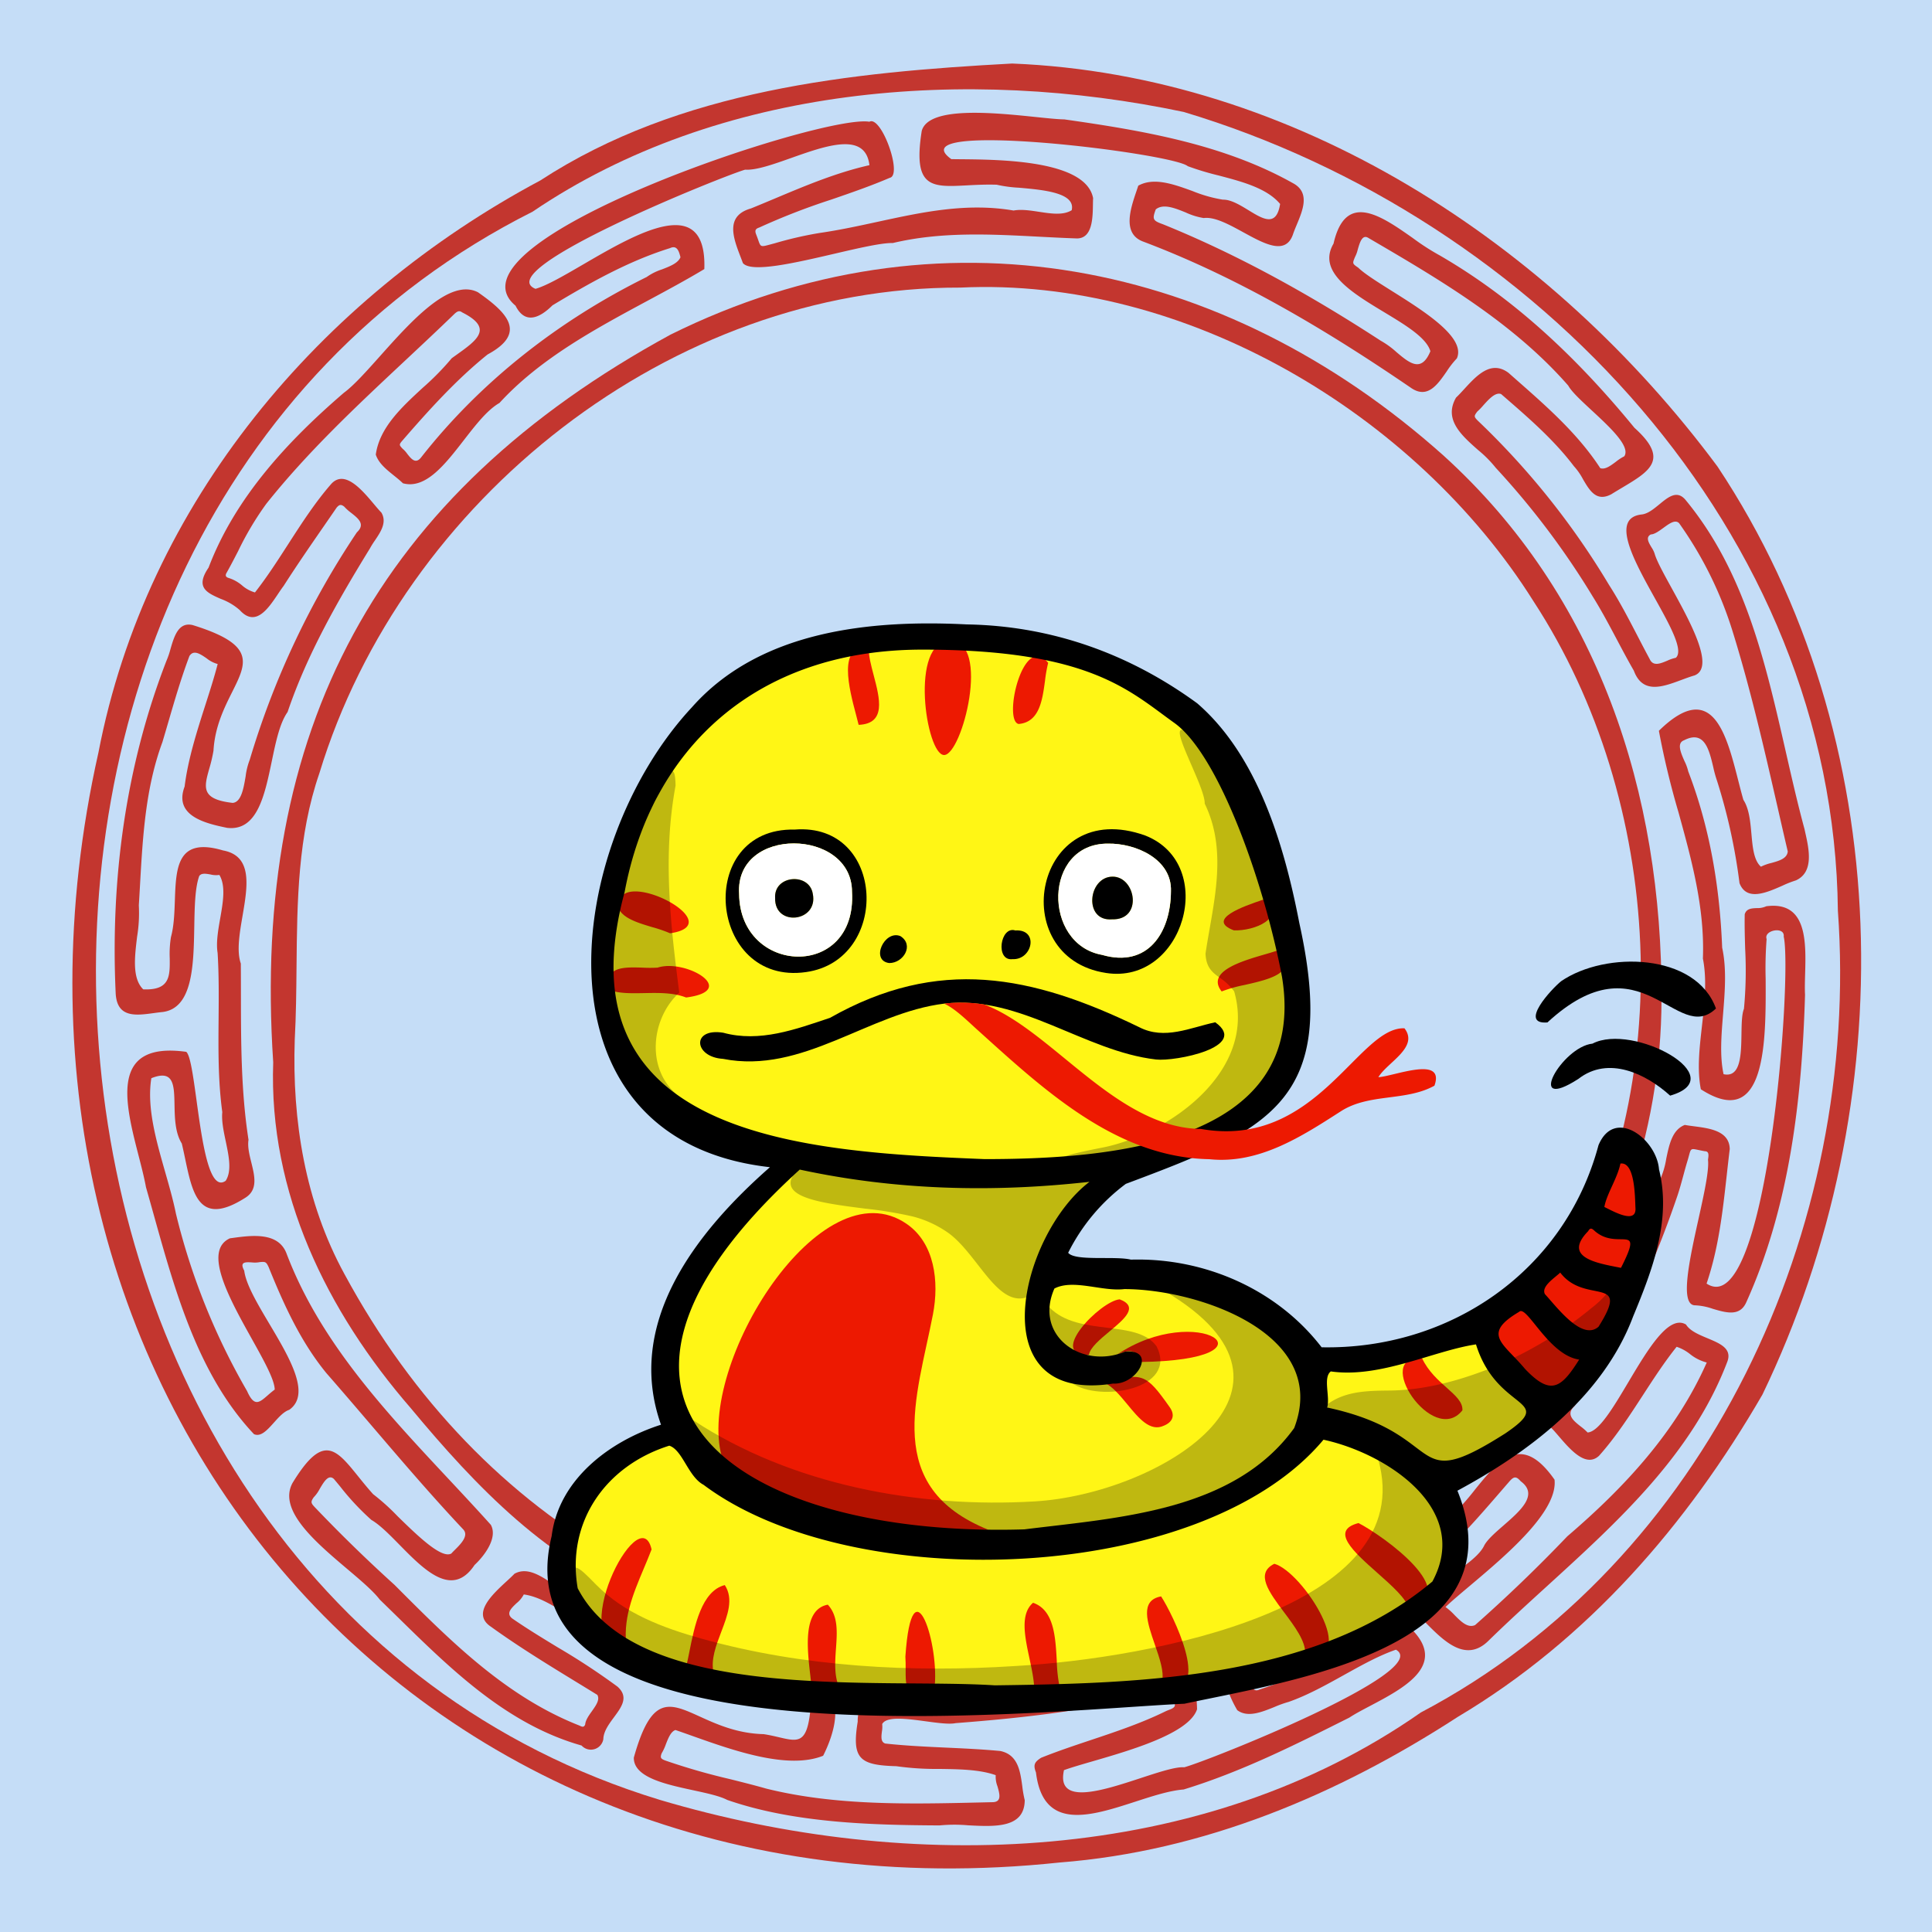 <svg width="600" height="600" viewBox="0 0 600 600" xmlns="http://www.w3.org/2000/svg" xmlns:xlink="http://www.w3.org/1999/xlink">
  <path d="M600,0H0V600H600Z" style="fill: #C5DDF7"/>
  <g>
    <path d="M379.751,502.708c76.47-32.696,136.221-107.402,136.247-192.533.273-63.978-19.564-125.117-67.773-168.76-68.099-60.789-156.742-78.737-239.976-37.5C117.042,153.621,78.035,226.717,84.848,329.909c-1.446,40.49,16.64,77.325,42.684,107.366,20.291,24.429,42.905,48.12,73.213,59.522C255.581,523.56,323.382,527.067,379.751,502.708ZM99.198,240.1c25.847-84.975,109.29-151.056,199.068-150.786,69.657-3.339,141.332,39.052,178.006,97.462,40.366,61.872,45.497,150.5,7.412,214.604C451.172,464.057,382.14,506.001,312.579,512.312c-89.009,3.138-162.985-37.831-205.608-116.638-12.19-22.312-16.29-47.658-15.433-72.81.408-7.513.479-15.075.551-22.639C92.281,279.9,92.472,259.557,99.198,240.1Z" style="fill: #C3362F;fill-rule: evenodd"/>
    <path d="M291.755,566.901c-21.225-.112-45.227-.749-65.902-7.913-2.325-1.222-6.271-2.075-10.516-2.993-8.682-1.877-18.615-4.024-18.497-10.152,5.471-19.569,10.955-17.079,20.501-12.744,5.193,2.358,11.588,5.262,19.837,5.458,1.789.275,3.377.646,4.784.975,5.791,1.353,8.525,1.993,9.623-7.72-.018-2.326-3.163-2.807-5.978-3.237a16.751,16.751,0,0,1-3.211-.684c-18.663-4.017-36.512-11.186-53.632-19.486-3.816-1.377-7.629-3.825-11.41-6.252-4.978-3.195-9.898-6.354-14.69-6.98a8.559,8.559,0,0,1-2.225,2.695c-1.683,1.593-3.34,3.16-1.41,4.728,4.567,3.16,9.334,6.06,14.103,8.96a213.746,213.746,0,0,1,18.629,12.237c3.584,3.196,1.315,6.267-1.091,9.524-1.589,2.152-3.239,4.385-3.298,6.788a3.913,3.913,0,0,1-6.758,1.984c-23.09-6.542-40.329-23.442-57.052-39.835q-2.82-2.764-5.628-5.494c-2.067-2.704-5.905-5.953-10.094-9.499-9.835-8.324-21.611-18.292-16.986-26.719,9.478-15.562,13.456-10.629,20.396-2.023,1.398,1.734,2.917,3.617,4.625,5.512a67.125,67.125,0,0,1,7.57,6.816c6.205,6.058,13.7,13.374,16.735,11.601.257-.306.635-.681,1.063-1.106,1.783-1.769,4.421-4.385,2.657-6.328-9.863-10.481-19.218-21.425-28.581-32.378-4.634-5.421-9.27-10.844-13.97-16.214-8.006-9.785-13.203-21.248-17.926-32.924-.773-1.645-1.01-1.698-2.767-1.531a8.03,8.03,0,0,1-2.44.086c-2.007-.115-3.885-.223-2.371,2.552.539,4.292,4.116,10.309,7.836,16.57,6.29,10.583,12.992,21.86,6.13,26.666-1.674.539-3.23,2.276-4.749,3.971-2.066,2.305-4.064,4.534-6.195,3.569-17.207-18.271-24.376-43.958-31.104-68.066q-1.216-4.356-2.43-8.629c-.539-2.961-1.398-6.302-2.292-9.777-4.196-16.311-9.149-35.565,14.791-32.254,1.268,1.009,2.165,7.529,3.201,15.058,1.769,12.854,3.943,28.65,9.058,24.991,1.952-3.033.983-7.653.011-12.286-.665-3.17-1.332-6.347-1.064-9.025-1.313-9.657-1.232-19.358-1.15-29.068.057-6.797.114-13.598-.307-20.392-.512-3.19.151-6.987.809-10.751.886-5.07,1.761-10.08-.261-13.466a7.084,7.084,0,0,1-2.749-.142c-1.449-.253-2.862-.499-3.514.498-1.315,3.709-1.42,9.532-1.531,15.684-.218,12.035-.459,25.332-9.822,26.531-.904.084-1.844.212-2.792.341-5.591.759-11.454,1.554-11.801-6.274-1.611-35.094,3.03-70.327,15.801-103.202a25.487,25.487,0,0,0,1.209-3.544c1.16-3.98,2.495-8.559,6.937-7.476,19.592,6.069,16.82,11.611,12.221,20.807-2.425,4.849-5.358,10.713-5.789,18.206a47.137,47.137,0,0,1-1.31,5.566c-1.626,5.792-2.671,9.515,7.277,10.635,2.645-.241,3.357-4.389,4.013-8.214a21.479,21.479,0,0,1,1.285-5.198,260.818,260.818,0,0,1,33.257-70.597c2.716-2.524.482-4.289-1.735-6.041a14.977,14.977,0,0,1-2.198-1.971c-1.063-.817-1.551-.563-2.31.271q-1.92,2.799-3.853,5.59l-.004.006c-4.288,6.206-8.58,12.417-12.649,18.786-.549.713-1.133,1.585-1.752,2.509-3.058,4.563-6.98,10.415-11.873,4.975a18.508,18.508,0,0,0-5.859-3.465c-4.328-1.897-8.042-3.525-3.816-9.716,8.286-21.794,24.622-39.332,42.034-54.309,3.04-2.226,6.919-6.568,11.197-11.356,9.817-10.987,21.733-24.326,30.435-19.846,8.885,6.206,15.494,12.576,2.993,19.308-9.75,7.842-18.22,17.25-26.41,26.686-1.123,1.305-1.107,1.399-.006,2.578a8.288,8.288,0,0,1,1.431,1.564c1.244,1.587,2.599,3.317,4.304,1.184,18.664-23.797,43.025-42.697,70.091-56.065a17.415,17.415,0,0,1,4.722-2.357c2.509-.969,4.997-1.929,5.764-3.778l-.012-.048c-.412-1.618-.982-3.857-3.235-2.784-12.987,4.044-24.917,10.797-36.503,17.767-3.949,3.935-8.517,6.037-11.468.115-23.973-19.957,95.546-59.627,109.882-57.129,3.711-2.081,10.42,16.589,6.336,17.41-5.875,2.526-11.96,4.623-18.059,6.724a210.32,210.32,0,0,0-22.503,8.729c-1.185.381-1.404.957-.929,2.146.279.699.482,1.279.648,1.754.336.964.522,1.497.894,1.719.46.274,1.203.073,2.864-.376.399-.108.85-.23,1.363-.363a115.541,115.541,0,0,1,13.972-3.21c6.044-.871,12-2.162,17.935-3.45,13.902-3.015,27.696-6.007,42.261-3.511,2.411-.44,5.192-.017,7.948.402,3.75.57,7.451,1.133,10.102-.497,1.281-5.434-8.789-6.322-16.382-6.992a40.376,40.376,0,0,1-6.903-.931c-3.383-.107-6.491.057-9.269.203-11.005.578-16.831.884-14.01-16.934,2.16-7.733,22.4-5.639,35.479-4.286,3.696.383,6.821.706,8.804.731,24.411,3.479,49.7,7.739,71.397,20.031,4.845,2.923,2.657,8.17.785,12.66-.452,1.085-.886,2.126-1.198,3.079-2.297,6.466-8.764,2.926-15.391-.701-4.426-2.423-8.924-4.885-12.299-4.43a21.087,21.087,0,0,1-5.572-1.721c-3.446-1.393-7.005-2.832-9.329-.968-1.155,3.083-.904,3.498,2.231,4.62,23.706,9.594,46.229,22.232,67.599,36.144a26.72,26.72,0,0,1,4.923,3.567c4.023,3.389,7.731,6.512,10.533-.284-1.242-4.208-7.641-8.07-14.341-12.113-10.087-6.088-20.857-12.587-15.74-21.3,3.732-16.432,14.812-8.636,24.723-1.661a73.164,73.164,0,0,0,8.314,5.348C470.857,93.078,490.325,111.782,507.6,132.867c10.915,9.795,4.797,13.444-3.882,18.62-1.073.641-2.186,1.304-3.311,2.006-4.623,2.459-6.715-1.112-8.802-4.675a19.649,19.649,0,0,0-2.825-4.048c-6.137-8.108-13.949-14.887-21.6-21.527q-.495-.43-.989-.859c-1.776-.69-3.837,1.606-5.573,3.541a19.675,19.675,0,0,1-1.845,1.898c-1.042,1.4-1.057,1.576.172,2.819a241.495,241.495,0,0,1,40.713,50.947c3.313,5.151,6.119,10.564,8.925,15.976,1.235,2.382,2.47,4.764,3.748,7.124,1.064,2.338,3.279,1.409,5.458.495a12.562,12.562,0,0,1,2.662-.904c2.5-2.276-1.822-10.051-6.511-18.485-6.586-11.845-13.894-24.991-4.042-26.03,1.879-.222,3.689-1.71,5.451-3.157,2.849-2.342,5.57-4.578,8.251-1.184,18.262,22.18,24.643,50.177,30.949,77.845l.001.003c1.856,8.143,3.705,16.257,5.849,24.186.076.35.158.716.242,1.092l.003.014c1.142,5.096,2.758,12.308-2.937,14.858a32.922,32.922,0,0,0-4.145,1.629c-4.998,2.202-11.163,4.918-13.344-.793a177.881,177.881,0,0,0-6.96-31.716,37.163,37.163,0,0,1-1.188-4.299c-1.291-5.45-2.749-11.605-9.071-8.343-2.343.856-1.019,3.859.156,6.523a14.562,14.562,0,0,1,1.146,3.146c6.743,17.58,9.794,35.985,10.533,54.74,1.426,6.516.846,13.674.281,20.648-.537,6.614-1.059,13.063.156,18.643,5.345,1.16,5.458-6.063,5.558-12.484.05-3.178.097-6.159.773-7.831a126.764,126.764,0,0,0,.372-18.631v-.001c-.105-3.584-.209-7.158-.135-10.719.539-1.776,2.113-1.845,3.753-1.916a6.563,6.563,0,0,0,2.944-.571c12.702-1.676,12.344,11.013,12.058,21.106-.065,2.329-.127,4.521-.024,6.365-.959,32.455-4.784,65.759-18.292,95.612-2.006,4.387-6.208,3.154-10.339,1.942a19.116,19.116,0,0,0-5.727-1.104c-4.558-.443-1.508-14.234,1.266-26.77,1.723-7.788,3.338-15.092,2.956-18.41.013-.112.03-.232.047-.358.138-.988.321-2.305-1.011-2.302-.813-.142-1.469-.28-2.004-.393-1.183-.249-1.768-.372-2.136-.144-.359.224-.51.784-.808,1.892-.13.483-.288,1.07-.504,1.78-.449,1.475-.852,2.965-1.256,4.456v.001c-.556,2.053-1.113,4.107-1.788,6.127-7.86,23.122-17.981,45.092-31.908,65.319-2.909,2.686-.507,4.585,1.853,6.451a18.09,18.09,0,0,1,2.124,1.857c3.478-.21,7.932-7.693,12.636-15.595,6.081-10.216,12.579-21.132,17.923-17.935,1.234,1.986,3.988,3.137,6.662,4.254,3.914,1.635,7.656,3.198,6.202,7.208-10.843,28.616-33.62,49.371-56.026,69.788l-.002.002c-6.189,5.639-12.349,11.253-18.223,17-6.969,6.835-13.749.062-19.083-5.266q-.418-.418-.826-.823c-3.892-5.496,2.705-10.205,9.201-14.842,4.066-2.902,8.093-5.776,9.483-8.797,1.047-1.861,3.433-3.939,5.92-6.105,5.278-4.597,11.011-9.59,5.364-13.741-1.365-1.572-2.094-1.563-3.455-.019q-1.274,1.467-2.55,2.944c-9.521,11.011-19.238,22.248-31.416,30.255-12.899,9.256-25.953,18.007-40.457,24.591a6.832,6.832,0,0,1-3.007,1.45c-1.84.574-3.643,1.137-3.182,2.9.028.091.056.185.085.281.416,1.397.953,3.197,2.869,2.273a145.2,145.2,0,0,0,39.234-19.67c3.657-3.145,6.335-2.619,8.506,1.475,10.183,10.847-3.08,17.842-13.322,23.243-2.484,1.31-4.791,2.526-6.542,3.681l-.385.193c-16.646,8.354-33.163,16.642-51.067,22.124-4.359.332-9.595,2.029-14.95,3.765-13.938,4.518-28.686,9.299-30.902-9.049-.924-2.373-.461-3.242,1.598-4.567,5.052-2.027,10.229-3.758,15.416-5.493h.003c7.861-2.629,15.744-5.266,23.244-8.947.316-.151.652-.28.977-.406,1.413-.544,2.645-1.019,1.354-2.906l-.019-.049c-1.24-3.178-1.3-3.332-4.667-2.396-20.646,5.475-41.719,7.815-62.862,9.44-1.996.415-5.549-.065-9.278-.569-5.879-.794-12.194-1.647-13.527.857a8.357,8.357,0,0,1-.086,2.305c-.2,1.625-.403,3.272,1.045,3.742,6.281.686,12.613.978,18.949,1.271,5.609.259,11.22.519,16.799,1.051,5.467,1.164,6.158,6.231,6.805,10.972a35.859,35.859,0,0,0,.757,4.296c-.078,8.716-9.168,8.243-17.594,7.805A48.62,48.62,0,0,0,291.755,566.901ZM529.993,398.627c18.842,12.457,26.694-95.884,23.956-107.754.41-3.302-6.311-2.018-5.311.757a118.034,118.034,0,0,0-.299,12.351c.099,19.249.244,47.469-20.126,34.303-1.194-6.055-.434-12.764.34-19.594.801-7.068,1.617-14.267.298-21.008.601-15.765-3.518-30.687-7.609-45.511a257.291,257.291,0,0,1-6.062-25.217c16.563-16.231,20.932.883,24.636,15.396.537,2.104,1.06,4.153,1.604,6.038,1.797,2.76,2.157,6.762,2.503,10.601.378,4.204.739,8.212,2.95,10.174a14.635,14.635,0,0,1,3.217-1.151c2.409-.67,4.902-1.362,5.115-3.576q-1.541-6.605-3.046-13.234V251.2c-4.218-18.451-8.448-36.957-14.031-54.951a118.257,118.257,0,0,0-16.659-33.758c-1.195-1.246-3.023.087-4.891,1.448-1.353.986-2.727,1.988-3.897,2.036-1.681.859-.691,2.511.228,4.043a8.049,8.049,0,0,1,.941,1.891c.605,2.211,2.785,6.174,5.294,10.738,5.866,10.665,13.533,24.608,7.116,27.109-1.306.375-2.678.885-4.067,1.401-5.88,2.186-12.065,4.484-14.795-2.887-1.823-3.16-3.532-6.382-5.241-9.606l-.001-.001c-2.403-4.532-4.807-9.066-7.533-13.435a247.191,247.191,0,0,0-30.079-39.918,37.406,37.406,0,0,0-5.516-5.558c-5.206-4.602-10.747-9.5-6.84-16.269.82-.778,1.668-1.702,2.548-2.66,3.87-4.218,8.347-9.097,13.763-5.018q1.379,1.221,2.765,2.44c9.383,8.263,18.855,16.606,25.713,27.144,1.483.534,3.194-.745,4.86-1.99a14.618,14.618,0,0,1,2.607-1.694c1.992-3.037-4.429-8.985-10.099-14.237-3.273-3.033-6.296-5.833-7.306-7.708-17.003-19.473-39.971-32.969-62.076-45.866-1.91-1.207-2.667,1.405-3.305,3.611a9.666,9.666,0,0,1-.835,2.275l-.057.14c-.788,1.927-.796,1.949,1.052,3.214,1.956,1.901,5.904,4.38,10.346,7.171,10.253,6.44,23.143,14.537,20.277,20.996a27.642,27.642,0,0,0-3.139,4.02c-2.913,4.209-6.038,8.724-11.223,5.051-26.081-17.815-53.515-34.223-83.175-45.389-6.431-2.484-3.814-10.189-1.983-15.58.209-.615.408-1.199.582-1.742,4.84-2.677,10.935-.468,16.862,1.679a43.067,43.067,0,0,0,9.416,2.668c2.48-.065,5.299,1.658,7.962,3.285,4.561,2.788,8.663,5.294,9.809-1.954-4.113-4.908-11.803-6.926-19.143-8.853a87.6,87.6,0,0,1-9.533-2.876c-4.768-4.118-90.712-14.591-73.434-2.192.857.015,1.837.024,2.918.034,12.612.113,38.883.349,41.116,12.086-.035.567-.045,1.243-.056,1.983-.065,4.229-.16,10.54-4.991,10.525-3.898-.13-7.804-.334-11.713-.538-15.217-.794-30.477-1.59-45.441,1.964-3.474-.082-10.512,1.554-18.106,3.32-12.22,2.842-25.88,6.018-28.458,2.908-.232-.642-.488-1.309-.75-1.991-2.223-5.79-4.867-12.674,3.26-14.976,2.549-1.034,5.08-2.097,7.606-3.158,9.53-4.003,19.002-7.981,29.18-10.278-1.229-10.409-13.301-6.13-24.265-2.244-5.59,1.981-10.891,3.861-14.321,3.639-6.063,1.644-79.643,31.121-65.116,37.009,3.508-1,8.851-4.11,14.807-7.577,16.791-9.774,38.457-22.385,37.624,1.443-5.561,3.341-11.486,6.529-17.512,9.773-16.38,8.816-33.506,18.033-46.109,31.803-3.767,2.146-7.382,6.807-11.059,11.548-5.867,7.564-11.889,15.329-18.927,13.393-.851-.838-1.838-1.632-2.835-2.435-2.334-1.878-4.728-3.804-5.587-6.467,1.156-8.371,7.98-14.665,14.618-20.787a82.5,82.5,0,0,0,8.969-9.144c.495-.359.989-.711,1.476-1.058,6.398-4.565,11.569-8.254,1.768-13.17-.902-.688-1.532-.305-2.284.347-5.077,4.916-10.241,9.749-15.404,14.582-15.131,14.161-30.258,28.318-43.174,44.537a95.542,95.542,0,0,0-8.732,14.679c-1.151,2.229-2.305,4.462-3.539,6.662-.481.782-.404,1.348.539,1.643a11.906,11.906,0,0,1,4.228,2.331,10.444,10.444,0,0,0,4.011,2.184c3.669-4.673,6.975-9.801,10.299-14.959,4.198-6.512,8.425-13.071,13.45-18.812,4.154-4.407,9.481,1.924,13.204,6.35.872,1.036,1.655,1.967,2.316,2.632,1.768,3.022-.211,5.96-2.028,8.657a27.578,27.578,0,0,0-1.536,2.453c-9.921,16.153-19.479,32.801-25.578,50.822-2.435,3.414-3.655,9.274-4.908,15.289-2.215,10.637-4.531,21.756-13.842,20.679-6.829-1.395-16.661-3.713-13.223-12.833,1.033-8.441,3.827-17.163,6.468-25.409,1.405-4.386,2.767-8.637,3.797-12.639a9.4,9.4,0,0,1-3.44-1.771c-2.027-1.385-4.026-2.752-5.338-.708-2.52,6.692-4.529,13.576-6.535,20.451-.61,2.09-1.22,4.18-1.844,6.263-5.249,14.2-6.104,29.27-6.952,44.243-.122,2.161-.245,4.32-.38,6.474a44.894,44.894,0,0,1-.528,9.674c-.774,6.372-1.581,13.02,1.898,16.409,8.341.351,8.29-4.111,8.227-9.657a32.442,32.442,0,0,1,.381-6.581c.937-3.401,1.078-7.439,1.216-11.373.358-10.232.692-19.76,14.935-15.537,9.262,1.699,7.669,11.032,6.086,20.305-.938,5.497-1.873,10.973-.54,14.824.026,3.197.03,6.396.034,9.596.02,15.098.039,30.213,2.354,45.148-.34,2.133.267,4.59.872,7.039,1.056,4.276,2.106,8.527-1.901,10.983-14.203,9.019-16.307-.998-18.643-12.123-.331-1.577-.667-3.177-1.043-4.747-2.099-3.36-2.187-7.992-2.265-12.059-.118-6.15-.21-11.009-7.194-8.226-1.456,9.01,1.472,19.259,4.307,29.183,1.258,4.404,2.497,8.743,3.328,12.882a207.315,207.315,0,0,0,22.09,55.088c2.217,4.99,3.763,3.643,6.376,1.367.66-.575,1.389-1.21,2.213-1.817-.049-3.076-3.373-9.037-7.109-15.738-6.928-12.424-15.274-27.393-6.802-31.24q.392-.052.8-.108c5.929-.809,14.249-1.943,16.791,4.859,10.34,27.226,30.424,48.715,50.142,69.811,4.491,4.805,8.963,9.589,13.296,14.416,2.223,4.041-2.002,9.631-5.048,12.464-6.924,10.421-15.592,1.601-23.314-6.257-3.129-3.184-6.102-6.209-8.741-7.733a79.548,79.548,0,0,1-9.743-10.44c-.627-.758-1.254-1.516-1.885-2.267-1.667-1.559-3.072.81-4.384,3.022a11.36,11.36,0,0,1-1.907,2.679c-.973,1.425-.876,1.774.396,3.108q11.921,12.498,24.727,24.085l.583.584c16.931,16.971,34.077,34.156,56.868,43.114l.032.016c.637.313,1.347.662,1.718-.38.107-1.332,1.106-2.738,2.084-4.117,1.287-1.812,2.541-3.577,1.688-5.064q-3.12-1.926-6.249-3.834l-.007-.004c-9.077-5.551-18.151-11.1-26.791-17.335-6.084-4.018.408-9.999,4.899-14.136.937-.863,1.787-1.646,2.417-2.313,3.944-2.189,8.132.621,12.012,3.225a31.86,31.86,0,0,0,4.62,2.757c23.931,14.121,50.159,23.6,77.305,29.333,9.394,2.633,4.992,15.165,1.921,21.208-10.908,4.404-27.931-1.645-40.548-6.128-1.886-.671-3.674-1.306-5.328-1.866-1.437.514-2.207,2.48-2.956,4.392a15.979,15.979,0,0,1-1.329,2.864c-.493,1.358-.301,1.681,1.219,2.248a200.788,200.788,0,0,0,20.031,5.754h.001c3.775.944,7.551,1.889,11.291,2.955,21.543,5.332,44.329,4.803,66.44,4.289q1.989-.047,3.971-.091c2.712-.154,2.018-2.579,1.34-4.945a8.189,8.189,0,0,1-.538-3.44c-4.925-1.758-11.195-1.848-17.504-1.939a88.641,88.641,0,0,1-13.355-.847c-11.462-.319-13.877-2.294-11.999-13.832-.077-4.744,2.331-7.784,7.116-7.572,23.297,2.091,46.296-.285,69.07-4.742a50.914,50.914,0,0,0,11.019-2.118c9.578-2.57,17.952-4.818,18.177,10.589-2.468,7.448-20.204,12.602-32.534,16.185h-.001c-3.538,1.028-6.63,1.927-8.789,2.713-2.469,11.091,11.845,6.399,23.871,2.456,5.658-1.855,10.811-3.544,13.469-3.344,6.926-1.778,77.605-29.845,65.747-36.517-5.241,1.804-10.625,4.797-16.115,7.85-5.637,3.134-11.386,6.33-17.207,8.364a34.761,34.761,0,0,0-4.366,1.563c-4.008,1.627-8.383,3.403-11.592,1.001-2.605-4.459-7.037-14.051.284-16.394,25.103-9.387,48.003-25.534,66.83-44.471a80.682,80.682,0,0,0,6.729-7.637c7.474-9.224,14.408-17.78,24.694-3.084,1.095,9.879-15.014,23.459-26.259,32.939-3.029,2.552-5.704,4.808-7.596,6.613a18.631,18.631,0,0,1,2.77,2.467c2.026,2.044,4.131,4.167,6.411,3.146q14.88-13.155,28.64-27.564c17.767-15.21,33.707-32.348,43.308-53.979a13.78,13.78,0,0,1-5.217-2.633,13.534,13.534,0,0,0-4.137-2.251c-3.764,4.703-7.123,9.872-10.499,15.067-4.227,6.504-8.481,13.049-13.589,18.773-4.047,3.782-8.909-1.875-12.463-6.011-.912-1.061-1.737-2.021-2.441-2.697-1.891-5.059,4.541-15.228,11.207-25.767,5.625-8.894,11.417-18.051,12.512-24.621,1.238-3.202,2.385-6.43,3.532-9.656,1.996-5.614,3.99-11.224,6.455-16.691a25.575,25.575,0,0,0,2.067-6.837c.926-4.437,1.874-8.974,5.76-10.462.854.162,1.823.288,2.842.42,4.907.638,10.991,1.429,11.115,7.068-.331,2.682-.629,5.363-.927,8.041v.004C534.995,376.288,533.735,387.627,529.993,398.627Z" style="fill: #C3362F;fill-rule: evenodd"/>
    <path d="M329.063,578.418C126.026,600.008-13.294,428.709,30.58,233.665,45.484,156.187,99.254,92.62,167.816,56.032,211.099,27.808,264.06,22.44,314.34,19.73c87.845,3.541,167.579,55.83,219.063,125.181,56.204,84.554,57.481,197.868,13.938,288.186-23.412,40.435-54.212,76.055-94.644,100.119C415.41,557.407,373.837,574.939,329.063,578.418ZM570.772,282.836C569.552,165.227,476.726,67.496,367.655,34.78c-67.309-14.234-144.307-8.356-202.262,30.964C-32.731,165.399-8.825,493.81,204.925,558.968c77.531,23.028,168.364,20.393,236.319-27.137C530.411,484.907,577.89,381.184,570.772,282.836Z" style="fill: #C3362F;fill-rule: evenodd"/>
  </g>


  <path d="M352.689,213.499c-32.016-19.902-81.5-22.6-114-3.5-38.003,22.336-63.392,76.223-44.441,114.906,5.937,12.119,17.934,19.749,30.727,24.046a274.222,274.222,0,0,0,27.214,7.548l-5.104,6.348c-39.077,32.306-45.886,58.711-34.927,77.979a58.169,58.169,0,0,0-10.468,6.673c-78.295,48.25,12.614,78.642,71.53,82.568a408.449,408.449,0,0,0,55.94-.455c57.519-4.103,159.519-28.928,113.679-69.459,10.831-4.447,21.256-9.76,29.714-16.679a50.919,50.919,0,0,1,4.636-3.475,141.816,141.816,0,0,1-15.298-20.36c-2.426-3.823-3.851-6.069-5.87-6.943-2.874-1.244-6.951.291-16.833,4.013-6.321,2.38-15.017,5.655-27.291,9.669q-3.447.705-6.743,1.421c-3.583-14.918-21.95-28.14-55.465-29.8l-26-1.5c1.682-8.425,5.034-17.372,11-23.89,1.353-1.478,2.765-2.909,4.177-4.341a11.601,11.601,0,0,1,3.306-2.383,8.296,8.296,0,0,0,3.517-3.038c22.864-4.526,44.154-16.8,54.5-35.348C407.45,283.852,387.847,235.354,352.689,213.499Z" style="fill: #FFF615"/>
  <g>
    <path d="M507.92,372.497c-.361-4.486-.825-8.981-4.316-12.475C511.046,358.294,506.939,367.878,507.92,372.497Z" style="fill: #ED1901"/>
    <path d="M285.189,483.096c-2.724-1.602.525-.527,2.02-.588C286.828,483.197,285.993,483.101,285.189,483.096Z" style="fill: #ED1901"/>
    <path d="M307.001,475.1c-27.812,1.08-61.515-2.914-82.844-22.719-7.909-28.522,30.823-90.853,57.509-72.221,8.567,5.981,10.05,17.776,8.066,28.035C284.727,434.077,273.989,461.82,307.001,475.1Z" style="fill: #ED1901"/>
    <path d="M508.19,377.5c1.269-16.536-4.002-27.067-10-4.5-2.514,7.233-15.667,22.19-23.532,30.448q-1.44,1.166-2.968,2.553c-12.285,6.582-6.068,12.856,1.229,20.22.256.259.513.518.771.78,6.793,7.875,13.999,3,18-5.5q.523-.997.983-1.977l.017-.024C500.29,408.3,508.19,391.464,508.19,377.5Z" style="fill: #ED1901"/>
  </g>
  
  <g>
    <path d="M295.07,199c12.755,0,3.745,35.478-1.869,35.478C287.586,234.478,282.315,199,295.07,199Z" style="fill: #ED1901"/>
    <path d="M321.108,526.743c.39-3.32-.499-7.487-1.395-11.687-1.466-6.867-2.949-13.821,1.114-17.299,6.478,2.233,6.94,10.419,7.363,17.94a45.371,45.371,0,0,0,1.08,9.095c.461,2.504-2.364,2.229-4.951,1.977A10.238,10.238,0,0,0,321.108,526.743Z" style="fill: #ED1901"/>
    <path d="M441.629,421.814c-15.734-1.183,3.371,27.722,12.538,16.175.14-2.55-2.104-4.544-4.858-6.993C446.669,428.649,443.56,425.885,441.629,421.814Z" style="fill: #ED1901"/>
    <path d="M271.326,209.695c1.909,7.252,3.963,15.057-4.671,15.413-.19-.834-.47-1.885-.788-3.079-2.119-7.965-5.921-22.259,3.936-20.646C269.735,203.649,270.518,206.622,271.326,209.695Z" style="fill: #ED1901"/>
    <path d="M437.462,499.598c17.498-4.389-7.818-22.633-15.564-26.598-8.975,2.313-1.542,8.908,5.831,15.451C432.338,492.54,436.923,496.609,437.462,499.598Z" style="fill: #ED1901"/>
    <path d="M395.758,485.646c8.952,2.484,27.103,31.391,9.564,28.023.276-3.867-3.222-8.533-6.587-13.024C394.104,494.466,389.723,488.62,395.758,485.646Z" style="fill: #ED1901"/>
    <path d="M202.354,481.185c-3.737-16.509-27.709,30.583-7.667,31.033-1.495-9.085,1.859-17.051,5.24-25.083C200.758,485.162,201.591,483.184,202.354,481.185Z" style="fill: #ED1901"/>
    <path d="M204.232,300.504c8.728-2.838,25.553,7.137,8.837,9.279-3.94-1.546-8.566-1.455-12.99-1.367-3.75.074-7.355.146-10.277-.785-2.676-7.534,3.928-7.315,9.859-7.119A40.995,40.995,0,0,0,204.232,300.504Z" style="fill: #ED1901"/>
    <path d="M363.102,524.081h.004c13.048,1.729,1.155-22.7-2.514-28.306-6.697,1.211-4.32,8.084-1.949,14.941,1.467,4.243,2.932,8.48,2.245,11.366C360.981,524.081,361.007,524.081,363.102,524.081Z" style="fill: #ED1901"/>
    <path d="M214.072,513.07c1.602-8.032,3.792-19.009,11.022-20.809,2.803,4.281.869,9.353-1.112,14.547-1.603,4.202-3.236,8.484-2.417,12.492.459,2.141-9.978.254-8.322-2.271.274-1.179.542-2.521.828-3.957Z" style="fill: #ED1901"/>
    <path d="M257.204,525.105a9.866,9.866,0,0,1,4.065.219c-2.316-3.947-1.978-8.714-1.648-13.353.364-5.125.718-10.095-2.535-13.626-7.777,1.446-6.413,13.439-5.497,21.499l.001.001c.174,1.536.333,2.929.408,4.079C253.045,525.418,255.111,525.263,257.204,525.105Z" style="fill: #ED1901"/>
    <path d="M281.173,514.486c2.081-30.485,10.913-3.37,8.975,10.319l.004.055c.111,1.508.114,1.545-1.442,1.546-7.502,1.753-7.48-2.798-7.454-8.086C281.262,517.059,281.268,515.756,281.173,514.486Z" style="fill: #ED1901"/>
    <path d="M346.798,420.757c25.259-17.037,52.392,1.668,7.08,2.228C353.183,418.574,349.912,419.243,346.798,420.757Z" style="fill: #ED1901"/>
    <path d="M208.105,289.843a42.079,42.079,0,0,0-5.486-1.895c-4.147-1.237-8.579-2.559-10.25-5.324C189.366,267.319,228.163,286.908,208.105,289.843Z" style="fill: #ED1901"/>
    <path d="M363.193,436.918c-7.432-10.53-8.476-10.658-20.3-7.546,2.594,1.164,4.937,4.007,7.256,6.819,3.553,4.309,7.048,8.547,11.295,6.57C364.221,441.614,365.08,439.508,363.193,436.918Z" style="fill: #ED1901"/>
    <path d="M316.341,224.841c-4.925-1.01,1.395-28.761,9.175-18.971a43.969,43.969,0,0,0-.977,5.537C323.712,217.503,322.791,224.295,316.341,224.841Z" style="fill: #ED1901"/>
    <path d="M392.844,296.38c-7.254,2.112-18.333,5.337-13.451,11.519a44.499,44.499,0,0,1,7.208-2.026c7.789-1.776,16.614-3.789,10.599-10.873C396.173,295.411,394.624,295.862,392.844,296.38Z" style="fill: #ED1901"/>
    <path d="M347.732,403.518c6.019,2.301,1.523,6.053-3.135,9.939-2.987,2.492-6.04,5.04-6.43,7.296C324.985,421.235,341.736,404.013,347.732,403.518Z" style="fill: #ED1901"/>
    <path d="M391.807,279.566c-5.094,1.73-17.599,5.977-8.608,9.367,6.382.234,16.383-3.843,9.723-9.749C392.614,279.292,392.237,279.42,391.807,279.566Z" style="fill: #ED1901"/>
  </g>


  <g style="opacity: 0.25">
    <path d="M388.236,262.11C408.69,314,404.99,352.256,344.191,358c-14.112,2.452-21.621,2.271-1.811-1.61,19.81-3.88,48.183-23.243,40.897-48.526a17.54,17.54,0,0,0-4.384-4.151c-2.351-1.717-4.318-3.153-4.51-7.57.375-2.533.826-5.105,1.282-7.703,2.251-12.823,4.614-26.286-1.53-38.863.079-2.295-2.109-7.327-4.179-12.091-2.916-6.71-5.601-12.887-1.397-10.129,7.531,6.371,11.487,15.785,15.386,25.061C385.33,255.714,386.708,258.992,388.236,262.11Z"/>
    <path d="M421.19,507c-47.972,23.184-210.5,41-242.237-12.571-2.879-11.446.643-7.973,6.093-2.381,8.736,8.964,20.853,13.508,32.908,16.876,31.468,8.792,65.108,10.558,97.409,8.471,41.822-2.35,125.934-18.058,112.616-64.306C460.004,469.277,454.69,496,421.19,507Z"/>
    <path d="M361.858,401.048c51.687,30.598-2.629,63.002-40.504,65.224C285.267,468.42,245.973,461.257,215.19,441c11.914,40.591,103.5,41.728,155.585,24.578C427.19,447.001,409.257,407.426,361.858,401.048Z"/>
    <path d="M333.748,366.704c4.701-.651,7.165-.992,7.714-.123.605.957-1.111,3.381-4.715,8.474-3.945,5.573-10.152,14.343-18.057,27.886-5.722,1.736-10.226-4.036-15.032-10.196-2.769-3.55-5.64-7.229-8.902-9.674a33.552,33.552,0,0,0-11.384-5.303,126.672,126.672,0,0,0-14.764-2.425c-14.368-1.833-29.234-3.73-20.469-12.675C294.981,372.07,321.705,368.371,333.748,366.704Z"/>
    <path d="M202.421,250.703C187.689,282.5,181.077,319.955,210.29,340c-9.708-8.103-8.156-23.656.659-31.729-2.693-20.952-5.205-42.389-1.15-64.255-.104-8.573-2.598-3.212-4.998,1.948A52.061,52.061,0,0,1,202.421,250.703Z"/>
    <path d="M499.06,408.298c1.882-3.407,2.921-7.071-.014-6.59a31.567,31.567,0,0,1-4.934,4.63c-.389.319-.773.635-1.144.944a121.619,121.619,0,0,1-29.135,17.26c-.242.107-.505.216-.787.327-10.04,3.965-20.704,6.867-31.499,6.976-6.921.071-13.918.142-19.582,4.479-.351,1.538,4.154,2.786,9.135,4.165,4.663,1.291,9.742,2.697,11.644,4.565,4.019,2.747,12.323,8.512,13.388,9.593a24.779,24.779,0,0,0,3.719-.329,41.631,41.631,0,0,0,11.153-3.185,34.606,34.606,0,0,0,8.926-5.108c10.903-7.747,18.955-19.28,23.483-28.046.959-1.857,2.055-3.654,3.15-5.449C497.417,411.128,498.272,409.727,499.06,408.298Z"/>
    <path d="M352.047,419.949c7.076,10.072-13.088,10.307-19.154,9.551,8.544,6.091,33.069,1.966,26.289-11.389-3.083-4.265-9.042-4.996-15.376-5.773-6.469-.793-13.328-1.635-17.915-6.338C319.93,419.97,338.19,426,352.047,419.949Z"/>
  </g>
  <g><!--filter-->
    <path d="M300.264,193.92c26.314.441,50.429,9.087,71.526,24.488,18.896,16.309,27.115,44.328,31.722,68.234,12.233,55.236-8.805,64.141-53.865,81.009a60.156,60.156,0,0,0-17.918,21.412c2.172,2.693,14.539.921,19.492,2.13,23.089-.669,45.511,9.394,59.223,27.219,39.841.766,75.523-23.652,85.982-62.754,4.993-11.964,18.102-1.866,18.794,7.513,3.935,15.661-2.1,31.343-8.048,45.694-9.476,25.204-32.842,42.38-54.558,54.085,19.77,48.692-51.19,58.962-84.779,66.158-43.357,1.924-214.548,21.707-196.509-52.08,2.193-17.629,18.043-29.479,33.956-34.572-11.164-31.431,10.594-59.571,33.83-79.976-75.537-8.48-64.025-100.107-24.231-142.828C235.967,195.811,270.293,192.398,300.264,193.92Zm5.538,166.054c37.657-.009,100.966-4.217,92.324-56.662-5.393-28.552-19.437-68.812-33.437-78.812s-26.332-22.757-78.246-22.757-84.179,30.95-92.458,75.275C173.229,353.586,250.701,357.754,305.802,359.974Zm32.555,7.049c-30.156,3.38-60.257,2.626-89.982-3.799C165.85,438.301,233.277,477.58,318.12,474.957c29.238-3.643,65.047-5.527,83.797-31.453,11.213-29.26-29.877-43.183-52.775-43.163-6.868.819-15.786-3.215-21.682-.183-6.481,14.627,8.533,25.175,21.855,19.623,10.144-.974,3.949,10.369-3.658,9.902C303.982,436.229,316.86,383.404,338.357,367.023ZM308.935,523.398c44.805-.588,99.801-1.898,135.908-32.246,12.209-22.623-14.291-39.809-33.821-44.039-37.664,45.034-146.203,48.732-192.52,14.015-4.795-2.539-6.524-10.849-10.648-12.158-19.63,6.163-32.018,23.566-28.445,44.277C198.026,529.127,272.671,521.045,308.935,523.398Zm103.226-86.28c38.113,8.137,24.466,27.643,55.329,8.034,16.27-11.051-2.531-6.448-9.11-27.641-13.13,1.958-29.764,10.586-45.08,8.395C410.78,427.78,413.157,433.858,412.161,437.118Zm78.262-14.889c-9.542-1.358-16.339-17.264-18.666-14.816-11.833,6.997-4.723,9.776,1.833,17.698C481.585,433.539,484.817,431.155,490.423,422.229Zm-5.879-27.023c-1.561,1.561-6.037,4.286-4.751,6.703,3.562,3.81,11.472,14.654,16.638,10.127C506.72,395.722,492.243,405.384,484.544,395.206Zm18.867-1.465c7.465-14.706-1.112-4.94-8.354-11.627-.766-.688-1.236-.84-1.843.238C485.118,390.652,496.208,392.318,503.411,393.741Zm4.493-18.626c-.162-3.556-.164-14.396-4.67-13.76-.933,4.585-4.3,9.469-4.986,13.489,2.383,1.113,10.051,5.635,9.656.271Z" style="fill: #000"/>
    <path d="M532.91,313.2c-12.206,11.687-23.167-22.588-52.347,4.33-9.022.7,1.279-10.412,4.282-12.821C498.612,295.279,526.676,295.913,532.91,313.2Z" style="fill: #000"/>
    <path d="M518.681,340.259c-7.442-6.733-19.137-12.489-28.502-5.196-16.783,10.801-5.156-9.959,4.381-10.955C507.15,317.536,538.355,334.567,518.681,340.259Z" style="fill: #000"/>
    <path d="M359.023,329.037c-22.358-2.584-42.104-20.086-65.715-17.361-23.418,2.8-44.054,22.045-68.762,17.162-9.08-.553-9.892-9.702.051-8.118,11.33,3.103,22.491-1.045,33.174-4.623,33.642-19.068,62.596-13.328,96.047,2.917,7.862,4.046,15.79.129,23.584-1.533C388.183,325.159,364.957,329.719,359.023,329.037Z" style="fill: #000"/>
    <path d="M314.453,297.871c-5.439.675-3.821-10.404.86-8.912C322.744,288.508,320.638,298.184,314.453,297.871Z" style="fill: #000"/>
    <path d="M276.155,299.084c-5.934-.768-1.501-10.366,3.455-8.375C283.995,293.448,280.58,299.111,276.155,299.084Z" style="fill: #000"/>
  </g>
  <path d="M375.579,360c-28.949-.503-51.565-21.715-71.969-40.111-2.606-2.306-6.921-6.699-10.421-8.199a44.075,44.075,0,0,1,12.5.27c20.97,7.904,41.081,38.378,67.266,38.642,35.932,6.336,48.777-31.829,63.212-31.253,4.585,5.923-5.335,10.559-8.102,15.183,4.844-.267,20.802-6.881,17.416,2.633-8.814,4.913-20.185,2.315-28.949,7.88C404.161,353.001,390.951,361.596,375.579,360Z" style="fill: #ED1901"/>


  <g>
    <path d="M343.482,302.16c-31.606-4.821-22.338-55.102,12.222-42.668C378.457,268.501,367.606,305.925,343.482,302.16Zm.594-40.168c-20.171-.072-20.314,31.273-1.824,34.551,14.211,4.13,21.354-6.907,21.395-19.79C363.997,266.848,352.8,261.853,344.076,261.992Z"/>
    <path d="M246.78,257.633c28.401-2.273,29.866,40.543,3.561,44.251C219.877,306.282,215.592,256.964,246.78,257.633Zm-17.24,19.991c.26,25.315,36.665,26.79,35.057-.661C264.607,257.158,228.171,256.459,229.54,277.624Z"/>
    <path d="M344.076,261.992c8.722-.145,19.922,4.861,19.572,14.762-.043,12.872-7.188,23.929-21.397,19.788C323.764,293.263,323.903,261.919,344.076,261.992Zm1.272,23.517c9.715.264,7.385-13.316.144-13.261C337.855,272.329,336.448,286.22,345.348,285.509Z" style="fill: #fff"/>
    <path d="M229.54,277.624c-1.367-21.165,35.069-20.467,35.059-.66C266.2,304.42,229.797,302.932,229.54,277.624Zm11.18,1.268c-.233,9.061,13.516,7.473,11.7-1.319C251.342,270.882,240.279,271.742,240.72,278.892Z" style="fill: #fff"/>
    <path d="M345.348,285.509c-8.9.711-7.493-13.181.145-13.261C352.735,272.196,355.062,285.773,345.348,285.509Z"/>
    <path d="M240.72,278.892c-.441-7.15,10.623-8.011,11.7-1.319C254.234,286.366,240.487,287.952,240.72,278.892Z"/>
  </g>


</svg>